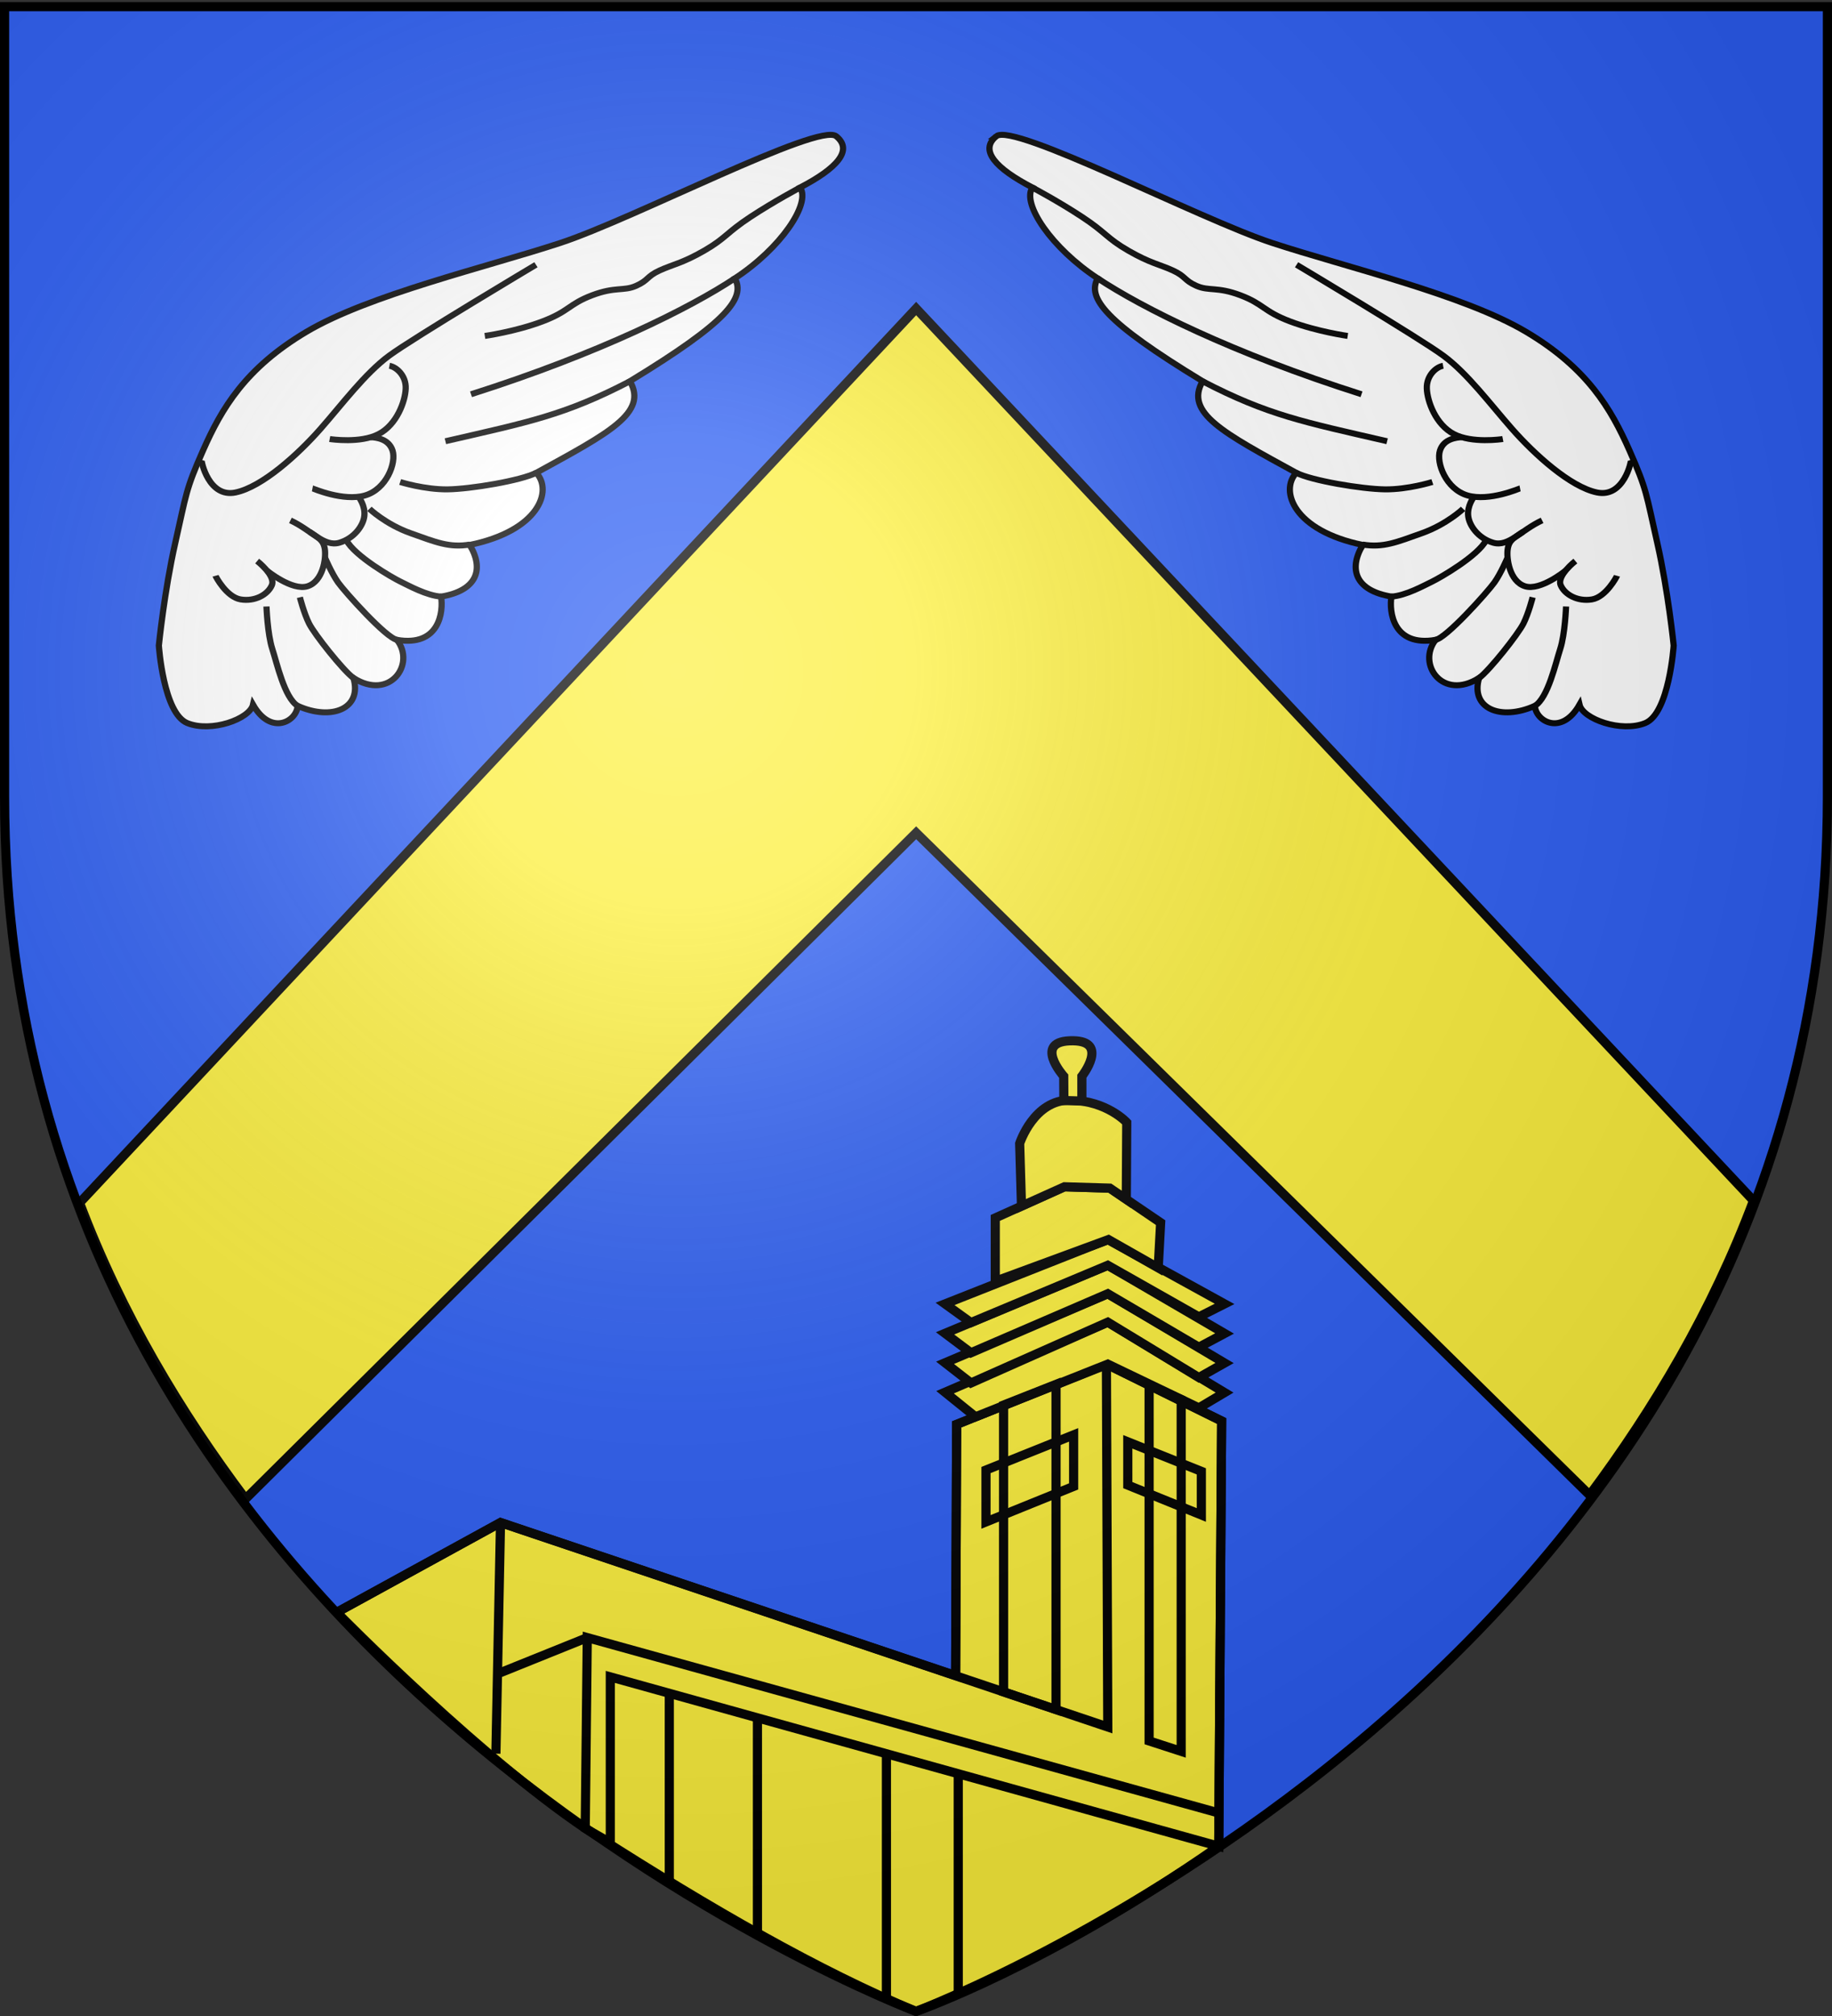 <svg xmlns="http://www.w3.org/2000/svg" xmlns:xlink="http://www.w3.org/1999/xlink" xml:space="preserve" width="600" height="660" version="1.0"><rect width="100%" height="100%" fill="#333333" stroke="none"/><desc>Flag of Canton of Valais (Wallis)</desc><defs><g id="c"><path id="b" d="M0 0v1h.5z" transform="rotate(18 3.157 -.5)"/><use xlink:href="#b" width="810" height="540" transform="scale(-1 1)"/></g><g id="d"><use xlink:href="#c" width="810" height="540" transform="rotate(72)"/><use xlink:href="#c" width="810" height="540" transform="rotate(144)"/></g><g id="f"><path id="e" d="M0 0v1h.5z" transform="rotate(18 3.157 -.5)"/><use xlink:href="#e" width="810" height="540" transform="scale(-1 1)"/></g><g id="g"><use xlink:href="#f" width="810" height="540" transform="rotate(72)"/><use xlink:href="#f" width="810" height="540" transform="rotate(144)"/></g><g id="i"><path id="h" d="M0 0v1h.5z" transform="rotate(18 3.157 -.5)"/><use xlink:href="#h" width="810" height="540" transform="scale(-1 1)"/></g><g id="j"><use xlink:href="#i" width="810" height="540" transform="rotate(72)"/><use xlink:href="#i" width="810" height="540" transform="rotate(144)"/></g><g id="l"><path id="k" d="M0 0v1h.5z" transform="rotate(18 3.157 -.5)"/><use xlink:href="#k" width="810" height="540" transform="scale(-1 1)"/></g><g id="m"><use xlink:href="#l" width="810" height="540" transform="rotate(72)"/><use xlink:href="#l" width="810" height="540" transform="rotate(144)"/></g><g id="o"><path id="n" d="M0 0v1h.5z" transform="rotate(18 3.157 -.5)"/><use xlink:href="#n" width="810" height="540" transform="scale(-1 1)"/></g><g id="p"><use xlink:href="#o" width="810" height="540" transform="rotate(72)"/><use xlink:href="#o" width="810" height="540" transform="rotate(144)"/></g><g id="r"><path id="q" d="M0 0v1h.5z" transform="rotate(18 3.157 -.5)"/><use xlink:href="#q" width="810" height="540" transform="scale(-1 1)"/></g><g id="s"><use xlink:href="#r" width="810" height="540" transform="rotate(72)"/><use xlink:href="#r" width="810" height="540" transform="rotate(144)"/></g><g id="v"><path id="u" d="M0 0v1h.5z" transform="rotate(18 3.157 -.5)"/><use xlink:href="#u" width="810" height="540" transform="scale(-1 1)"/></g><g id="w"><use xlink:href="#v" width="810" height="540" transform="rotate(72)"/><use xlink:href="#v" width="810" height="540" transform="rotate(144)"/></g><g id="y"><path id="x" d="M0 0v1h.5z" transform="rotate(18 3.157 -.5)"/><use xlink:href="#x" width="810" height="540" transform="scale(-1 1)"/></g><g id="z"><use xlink:href="#y" width="810" height="540" transform="rotate(72)"/><use xlink:href="#y" width="810" height="540" transform="rotate(144)"/></g><radialGradient xlink:href="#a" id="B" cx="221.445" cy="226.331" r="300" fx="221.445" fy="226.331" gradientTransform="matrix(1.353 0 0 1.349 -77.63 -85.747)" gradientUnits="userSpaceOnUse"/><linearGradient id="a"><stop offset="0" style="stop-color:white;stop-opacity:.314"/><stop offset=".19" style="stop-color:white;stop-opacity:.251"/><stop offset=".6" style="stop-color:#6b6b6b;stop-opacity:.125"/><stop offset="1" style="stop-color:black;stop-opacity:.125"/></linearGradient></defs><g style="display:inline"><path d="M300 658.5s298.5-112.32 298.5-397.772V2.176H1.5v258.552C1.5 546.18 300 658.5 300 658.5" style="fill:#2b5df2;fill-opacity:1;fill-rule:evenodd;stroke:none;stroke-width:1px;stroke-linecap:butt;stroke-linejoin:miter;stroke-opacity:1"/><path d="M0 0h600v660H0z" style="fill:none;stroke:none" transform="matrix(-1 0 0 1 600 0)"/><path d="M26.062 393.796c13.722 36.394 33.087 68.607 54.357 96.906l219.63-218.063 220.567 216.813c21.022-28.183 40.123-60.222 53.67-96.375l-274.237-292.06z" style="display:inline;fill:#fcef3c;fill-opacity:1;fill-rule:evenodd;stroke:#000;stroke-width:3;stroke-linecap:butt;stroke-linejoin:miter;stroke-miterlimit:4;stroke-dasharray:none;stroke-opacity:1"/><g id="A"><g style="display:inline"><path d="M4.816 2.197c8.385-7.053 97.894 41.459 133.529 53.608 35.61 12.141 92.585 26.008 122.75 44.598 29.644 18.269 41.068 38.59 49.956 59.423 8.559 20.062 8.104 21.846 13.467 46.37 5.362 24.525 7.982 51.728 7.982 51.728s-2.173 34.036-13.747 38.933-30.2-2.027-31.808-9.244c-8.676 15.82-21.146 8.4-21.596.594-16.576 7.7-31.335 1.32-26.98-14.02-17.689 11.664-30.233-6.997-21.03-19.125-20.703 3.644-22.568-14.224-21.377-21.719-17.207-2.943-21.03-13.513-13.86-25.93-33.55-7.186-40.258-27.212-32.187-36.22-35.253-20.055-54.088-30.16-45.304-45.98-47.619-30.075-55.862-41.906-50.77-51.661-22.232-15.082-36.884-37.617-31.55-45.6C4.376 18.276-3.5 9.193 4.817 2.197Z" style="fill:#fff;fill-opacity:1;fill-rule:evenodd;stroke:#000;stroke-width:3;stroke-linecap:butt;stroke-linejoin:miter;stroke-miterlimit:4;stroke-dasharray:none;stroke-opacity:1" transform="matrix(-.677 0 0 .652 277.127 43.167)"/><path d="M311.814 164.66c.283.74-3.461 19.203-16.388 16.42-12.926-2.783-30.246-19.112-41.023-31.819-10.605-12.505-21.614-27.927-33.318-36.872-11.938-9.125-71.025-45.657-71.025-45.657M181.992 207.217c10.058 1.717 16.49-1.186 28.648-5.669 12.157-4.483 19.98-12.263 19.98-12.263M195.878 233.35c6.955-.405 15.94-5.62 19.688-7.484 3.842-1.912 22.31-12.917 26.227-20.865M217.158 255.083c5.094-.524 25.428-24.158 28.625-28.834 3.111-4.551 6.375-12.52 6.375-12.52M238.34 274.275c5.248-4.097 18.91-22.069 21.472-27.38 2.513-5.213 4.46-13.18 4.46-13.18M265.38 288.228c6.395-4.235 9.942-21.26 12.23-28.56 2.35-7.518 2.826-21.34 2.826-21.34M149.796 171.143c7.483 4 31.916 8.22 43.004 8.37 11.145.151 22.966-3.7 22.966-3.7M104.573 125.221c31.648 17.076 48.934 20.465 89.298 30.122M53.802 73.52c21.432 14.742 65.06 37.568 127.686 58.241M22.215 27.932s12.489 6.862 24.106 14.793 11.84 10.632 22.362 16.932 15.303 6.957 21.555 9.944c6.393 3.054 5.28 4.886 11.322 7.682 6.164 2.852 10.047.313 21.38 4.784 11.332 4.47 10.984 7.998 23.95 13.1s27.91 7.307 27.91 7.307M305.082 222.901c-.13.457-5.314 10.68-12.122 11.87-6.808 1.188-13.106-2.3-15.11-7.116s7.093-12.15 7.093-12.15" style="fill:none;fill-opacity:.75;fill-rule:evenodd;stroke:#000;stroke-width:3;stroke-linecap:butt;stroke-linejoin:miter;stroke-miterlimit:4;stroke-dasharray:none;stroke-opacity:1" transform="matrix(-.677 0 0 .652 277.127 43.167)"/><path d="M280.188 220.328s-12.147 10.296-19.623 7.833c-7.476-2.464-9.028-13.986-8.365-18.624.663-4.632 3.04-5.601 7.383-8.689" style="fill:none;fill-opacity:.75;fill-rule:evenodd;stroke:#000;stroke-width:3;stroke-linecap:butt;stroke-linejoin:miter;stroke-miterlimit:4;stroke-dasharray:none;stroke-opacity:1" transform="matrix(-.677 0 0 .652 277.127 43.167)"/><path d="M268.85 195.087c-10.122 4.858-16.242 13.454-23.639 11.22-7.244-2.192-11.638-8.585-12.13-13.518-.506-5.079 2.654-9.297 2.654-9.297M258.189 179.022c-.349.066-14.924 6.703-25.404 3.545-10.396-3.132-15.257-16.346-13.352-22.519 1.863-6.02 8.042-6.523 10.491-6.73" style="fill:none;fill-opacity:.75;fill-rule:evenodd;stroke:#000;stroke-width:3;stroke-linecap:butt;stroke-linejoin:miter;stroke-miterlimit:4;stroke-dasharray:none;stroke-opacity:1" transform="matrix(-.677 0 0 .652 277.127 43.167)"/><path d="M249.855 154.226c-.697.131-14.848 2.277-23.686-2.475-8.824-4.744-12.86-16.47-13.09-22.857-.236-6.537 4.492-10.833 7.877-11.432" style="fill:none;fill-opacity:.75;fill-rule:evenodd;stroke:#000;stroke-width:3;stroke-linecap:butt;stroke-linejoin:miter;stroke-miterlimit:4;stroke-dasharray:none;stroke-opacity:1" transform="matrix(-.677 0 0 .652 277.127 43.167)"/></g></g><use xlink:href="#A" width="100%" height="100%" transform="matrix(-1 0 0 1 600.173 0)"/></g><g style="display:inline"><path d="M110.302 527.848s49.453 50.357 85.097 73.173c36.947 23.65 72.86 44.353 104.601 57.479 0 0 42.751-14.692 99.15-54.068l.95-139.221-37.735-18.616-49.055 19.724-.333 82.248-149.053-50.113z" style="fill:#fcef3c;fill-opacity:1;stroke:#000;stroke-width:3;paint-order:markers fill stroke"/><path d="m110.302 527.848 53.622-29.394 198.885 66.928-.444-118.787-49.055 19.724-.333 82.248" style="fill:none;fill-opacity:1;stroke:#000;stroke-width:3;paint-order:markers fill stroke"/><path d="m362.365 446.595 37.735 18.616-.95 139.22-199.267-55.448v54.296l-8.213-4.71.666-62.44 205.988 57.177" style="fill:none;fill-opacity:1;stroke:#000;stroke-width:3;paint-order:markers fill stroke"/><path d="m319.484 463.837-9.97-8.045 53.295-22.937 38.254 23.048-8.424 5.008-29.83-14.316z" style="fill:#fcef3c;fill-opacity:1;stroke:#000;stroke-width:3;paint-order:markers fill stroke"/><path d="m318 452.759-8.486-6.607 53.295-22.605 38.254 22.679-8.424 4.756-29.83-18.127z" style="fill:#fcef3c;fill-opacity:1;stroke:#000;stroke-width:3;paint-order:markers fill stroke"/><path d="m318 442.873-8.486-6.361 53.295-22.273 38.254 22.31-8.424 4.503-29.83-17.505z" style="fill:#fcef3c;fill-opacity:1;stroke:#000;stroke-width:3;paint-order:markers fill stroke"/><path d="m318 432.987-8.486-6.116 53.295-21.054 38.254 21.054-8.424 4.252-29.83-16.884z" style="fill:#fcef3c;fill-opacity:1;stroke:#000;stroke-width:3;paint-order:markers fill stroke"/><path d="M325.962 419.464v-20.738l22.641-10.195 14.872.443 16.648 11.303-.794 14.797-16.298-9.257z" style="fill:#fcef3c;fill-opacity:1;stroke:#000;stroke-width:3;paint-order:markers fill stroke"/><path d="m334.552 394.858-.599-20.51s4.661-14.405 16.648-14.184 18.423 7.314 18.423 7.314l-.145 25.165-5.404-3.669-14.872-.443z" style="fill:#fcef3c;fill-opacity:1;stroke:#000;stroke-width:3;paint-order:markers fill stroke"/><path d="m163.924 498.454-1.514 75.674" style="fill:none;stroke:#000;stroke-width:3;paint-order:markers fill stroke"/><path d="m348.428 360.288-.047-7.936s-10.481-11.822 3.105-11.624c11.849.173 2.838 11.624 2.838 11.624v8.112z" style="display:inline;fill:#fcef3c;fill-opacity:1;stroke:#000;stroke-width:3;paint-order:markers fill stroke"/><path d="m192.336 536.129-29.365 11.836M219.204 554.359v62.755M248.07 562.391v70.987M290.315 574.147v80.083M313.836 580.692v72.831" style="fill:none;stroke:#000;stroke-width:3;paint-order:markers fill stroke"/><path d="M369.366 472.024v14.177l24.087 9.771v-14.274z" style="display:inline;fill:none;fill-opacity:1;stroke:#000;stroke-width:3;paint-order:markers fill stroke"/><path d="M376.346 569.947v-116.55l10.51 4.777v115.19z" style="fill:none;fill-opacity:1;stroke:#000;stroke-width:3;paint-order:markers fill stroke"/><path d="M328.683 459.988v93.91l17.182 5.782V453.213Z" style="display:inline;fill:none;fill-opacity:1;stroke:#000;stroke-width:3;paint-order:markers fill stroke"/><path d="M351.626 469.745v16.875l-28.704 11.63v-16.99z" style="display:inline;fill:none;fill-opacity:1;stroke:#000;stroke-width:3;paint-order:markers fill stroke"/></g><path d="M300 658.5s298.5-112.32 298.5-397.772V2.176H1.5v258.552C1.5 546.18 300 658.5 300 658.5" style="opacity:1;fill:url(#B);fill-opacity:1;fill-rule:evenodd;stroke:none;stroke-width:1px;stroke-linecap:butt;stroke-linejoin:miter;stroke-opacity:1"/><path d="M300 658.5S1.5 546.18 1.5 260.728V2.176h597v258.552C598.5 546.18 300 658.5 300 658.5z" style="opacity:1;fill:none;fill-opacity:1;fill-rule:evenodd;stroke:#000;stroke-width:3;stroke-linecap:butt;stroke-linejoin:miter;stroke-miterlimit:4;stroke-dasharray:none;stroke-opacity:1"/></svg>